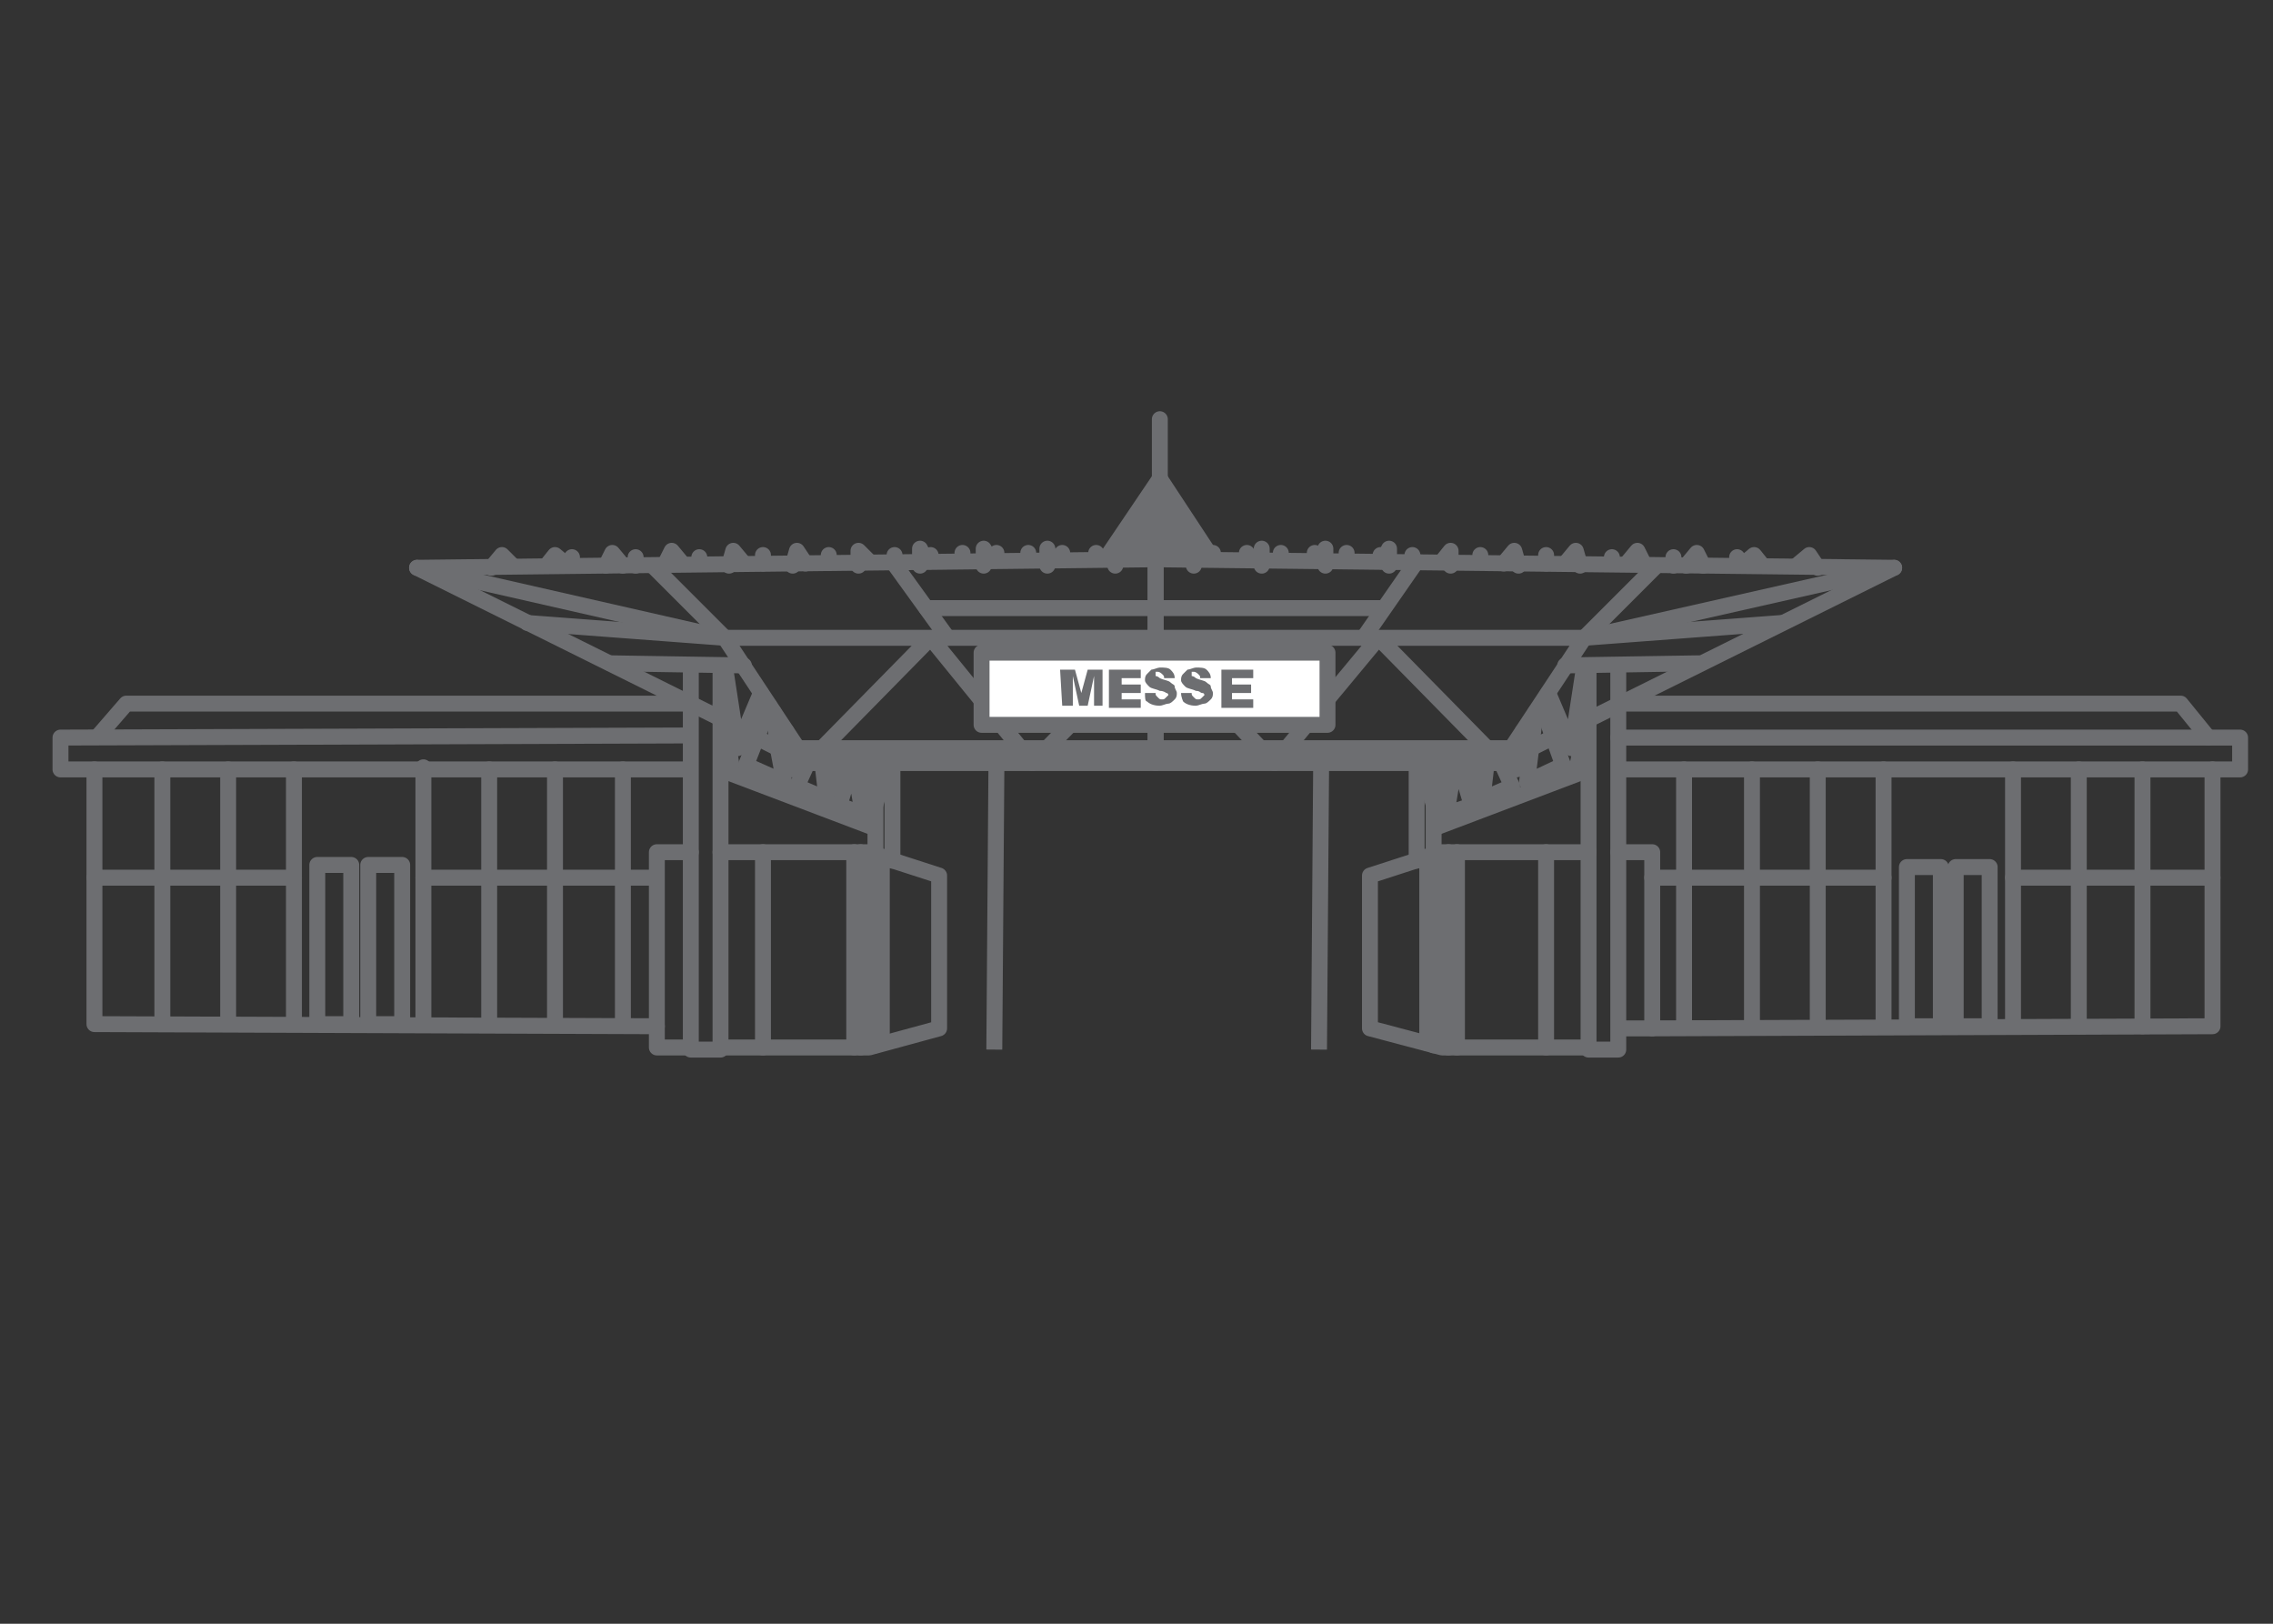 <?xml version="1.0" encoding="utf-8"?>
<svg xmlns="http://www.w3.org/2000/svg" version="1.1" width="252" height="180" viewBox="0 0 252 180"><rect x="0" y="0" width="252" height="180" fill="#333333" stroke="none"/><svg xmlns:xlink="http://www.w3.org/1999/xlink" version="1.1" id="Ebene_1" x="0" y="-10" viewBox="0 0 107 85" style="enable-background:new 0 0 107 85;" xml:space="preserve" width="252" height="200">
<style type="text/css">
	.st0{fill:none;stroke:#6D6E71;stroke-width:0.75;stroke-linejoin:round;stroke-miterlimit:10;}
	.st1{fill:none;stroke:#6D6E71;stroke-width:0.75;stroke-linecap:round;stroke-linejoin:round;stroke-miterlimit:10;}
	.st2{fill:#FFFFFF;stroke:#6D6E71;stroke-width:0.75;stroke-linecap:round;stroke-linejoin:round;stroke-miterlimit:10;}
	.st3{enable-background:new    ;}
	.st4{fill:#6D6E71;}
</style>
<g id="Layer_16">
</g>
<g id="Dopelements_00000078025084723168112130000005749217395978568895_">
</g>
<g id="Dopelements">
</g>
<g id="Messe">
</g>
<g id="Parkbühne">
</g>
<g id="Stadthalle">
</g>
<g id="Getec-Arena">
</g>
<g id="Jahrtausendturm">
</g>
<g id="Albinmüller-Turm">
</g>
<g id="Amo_00000034079213632560614240000007414776632623324062_">
</g>
<g id="MDCC-Arena">
</g>
<g id="Hubbrücke">
</g>
<g id="Seebühne">
</g>
<g id="Johanniskirche_00000001662822232333005150000014758519670313137034_">
</g>
<g id="Hyparschale">
</g>
<g id="Rulers">
</g>
<g id="Layer_18">
</g>
<g id="Boden">
</g>
<g id="Layer_16_00000123441148167589868870000011145005826626489002_">
</g>
<g id="Dopelements_00000085943320565776715240000002032093170057525657_">
</g>
<g id="Dopelements_00000164473070733382802150000011178743754489915024_">
</g>
<g id="Messe_00000071531600824213991160000015373010053768710325_">
</g>
<g id="Parkbühne_00000048489609745379371570000006528663615245793678_">
</g>
<g id="Stadthalle_00000093895064721743558820000011230275736838272698_">
</g>
<g id="Getec-Arena_00000101787369528007149110000018122824149076817796_">
</g>
<g id="Elbauenpark_00000101817653921167161520000013173516618611743905_">
</g>
<g id="Jahrtausendturm_00000008850473317973555490000010092796151636971678_">
</g>
<g id="Albinmüller-Turm_00000165934053691533835830000004243424169557522581_">
</g>
<g id="Amo_00000117650796305239972350000013210915075389786258_">
</g>
<g id="MDCC-Arena_00000052815573718796982880000017196858245250346392_">
</g>
<g id="Hubbrücke_00000168113236096289694920000018200378693969093804_">
</g>
<g id="Seebühne_00000085252353909729565600000017751086530160430013_">
</g>
<g id="Johanniskirche_00000019656231523359398710000017699867321168726417_">
</g>
<g id="Rulers_00000150079989944949518510000000367493215699978389_">
</g>
<g id="Layer_18_00000154415255418601241290000016822637101494771095_">
</g>
<g id="Boden_00000078743576293039213650000010934091829869106575_">
</g>
<g id="Layer_16_00000042715980651349141740000017573568155236804280_">
</g>
<g id="Dopelements_00000017505197671566516640000011965703681458176641_">
</g>
<g id="Dopelements_00000112609921413916168850000008178652379527361437_">
</g>
<g id="Messe_00000175312454719407180860000002339443809264830124_">
</g>
<g id="Parkbühne_00000078736888468685776090000010328867638527056297_">
</g>
<g id="Stadthalle_00000039816805247115116260000016936331089064101788_">
</g>
<g id="Elbauenpark">
</g>
<g id="Jahrtausendturm_00000009570927831658908900000002888932773998166437_">
</g>
<g id="Albinmüller-Turm_00000026870218892299877950000008564810815629531312_">
</g>
<g id="Amo_00000121244353012434544930000012026708460606850976_">
</g>
<g id="MDCC-Arena_00000109726927475770433820000012551014079899400377_">
</g>
<g id="Hubbrücke_00000063601889202403698510000013905678658037633942_">
</g>
<g id="Seebühne_00000183250157387727855160000005186838129380115104_">
</g>
<g id="Johanniskirche_00000072978102264255853260000007640263058075694520_">
</g>
<g id="Hyparschale_00000016034036477181692970000009849599083813113775_">
</g>
<g id="Rulers_00000030487852469300432420000006584690199247317682_">
</g>
<g id="Layer_18_00000080894858238314246010000007475635736020390804_">
</g>
<g id="Boden_00000067208128647247463830000017843158842950625698_">
</g>
<g id="Layer_16_00000074425116802986909450000010612186198003606718_">
</g>
<g id="Dopelements_00000124856538175741404190000007139807614764979636_">
</g>
<g id="Dopelements_00000029736936740159390480000005770095681221695884_">
</g>
<g id="Messe_00000160898884505409312610000016762439553964184976_">
</g>
<g id="Parkbühne_00000024684742853326793480000015192106477942030240_">
</g>
<g id="Stadthalle_00000041982975358442562040000017546231447029921413_">
</g>
<g id="Getec-Arena_00000003819194435748349300000013732040853451601541_">
</g>
<g id="Jahrtausendturm_00000160912230187395554610000007372368442479441584_">
</g>
<g id="Albinmüller-Turm_00000178885445430507921310000007817919374522563747_">
</g>
<g id="Amo_00000018211945822410669550000007149200638970505398_">
</g>
<g id="MDCC-Arena_00000039123537557033847600000000950274191170247054_">
</g>
<g id="Hubbrücke_00000049197078506976323110000007909213856661645732_">
</g>
<g id="Seebühne_00000129894601441378016250000015551230737512521644_">
</g>
<g id="Johanniskirche_00000039129015750832446360000017500784806828088510_">
</g>
<g id="Hyparschale_00000067198453831769717760000013937337774850932115_">
</g>
<g id="Rulers_00000154420411106953358700000017678854508478103740_">
</g>
<g id="Layer_18_00000017474181400857771070000009163085280707577775_">
</g>
<g id="Boden_00000040533846326649814780000000998980395446586302_">
</g>
<g id="Boden_00000010988984018409402530000013467556769656253101_">
</g>
<g id="Layer_16_00000085939233761829242700000017060645962751756222_">
</g>
<g id="Dopelements_00000101094438002247696820000016949719231515859347_">
</g>
<g id="Dopelements_00000000202555598884671450000012220182078877300879_">
</g>
<g id="Messe_00000060726965773076977190000002494697737271261842_">
</g>
<g id="Parkbühne_00000059298476903709145810000008377900098441032379_">
</g>
<g id="Stadthalle_00000002349487541393105130000007387222842727102339_">
</g>
<g id="Getec-Arena_00000145038933724292800460000002407959712215491735_">
</g>
<g id="Elbauenpark_00000055673529282499763550000007113239789309904006_">
</g>
<g id="Jahrtausendturm_00000080197377669347235530000005570117099080543661_">
</g>
<g id="Amo_00000168824369812278284100000014557636735727847056_">
</g>
<g id="MDCC-Arena_00000128458189505557777130000013385897966025806245_">
</g>
<g id="Hubbrücke_00000067207911021278403430000002514618338168294063_">
</g>
<g id="Seebühne_00000065792572658503213230000012716119240307905958_">
</g>
<g id="Johanniskirche_00000073709682213557169270000004798126456502222746_">
</g>
<g id="Hyparschale_00000005247819839114693850000006609389477305010870_">
</g>
<g id="Rulers_00000139262125882402677550000007764160301002000563_">
</g>
<g id="Layer_18_00000010284366075471486640000016302135395160603830_">
</g>
<g id="Boden_00000023267298124395412780000003726428993257229235_">
</g>
<g id="Layer_16_00000035527036653965706850000011637083550309536944_">
</g>
<g id="Dopelements_00000131330547102749389100000000045956424717748647_">
</g>
<g id="Dopelements_00000102533481056270817150000017827278606876102823_">
</g>
<g id="Messe_00000063606115545794226780000002113950515082251155_">
</g>
<g id="Parkbühne_00000108271352208709886430000005030441120366764968_">
</g>
<g id="Stadthalle_00000117641515583528267950000008455219767572293762_">
</g>
<g id="Getec-Arena_00000016066728579410370220000003977420215964891049_">
</g>
<g id="Elbauenpark_00000158733693430189928220000012653915131883856514_">
</g>
<g id="Jahrtausendturm_00000170988894952018492490000007083276683219435150_">
</g>
<g id="Albinmüller-Turm_00000165956902120290856730000001525086478477789075_">
</g>
<g id="Amo_00000039114671922483075060000011896742917200567735_">
</g>
<g id="Hubbrücke_00000031915586505888892320000008044625516522636181_">
</g>
<g id="Seebühne_00000161591904880877917450000001667077148364815761_">
</g>
<g id="Johanniskirche_00000086669304855598824090000003838194568912092811_">
</g>
<g id="Hyparschale_00000090270143807667876830000013101110979493061775_">
</g>
<g id="Rulers_00000018915591204365736960000001694373075552997778_">
</g>
<g id="Layer_18_00000145035998658514917980000014757103074195740320_">
</g>
<g id="Boden_00000160880854135742990940000015529593098248854431_">
</g>
<g id="Layer_16_00000086660748415433377260000008084539415138462367_">
</g>
<g id="Dopelements_00000145043806351752131340000008524758017276888748_">
</g>
<g id="Dopelements_00000027594927793773433420000007139872952625149868_">
</g>
<g id="Messe_00000011016208823090594910000005019527391157569433_">
</g>
<g id="Parkbühne_00000004532164959764918520000013316307685893827756_">
</g>
<g id="Stadthalle_00000081625234858007178730000000611646275996285830_">
</g>
<g id="Getec-Arena_00000080177720031623144980000017197965958008823426_">
</g>
<g id="Elbauenpark_00000072969882852026581270000013668774209733159552_">
</g>
<g id="Jahrtausendturm_00000147920357421037435530000003328528337211297424_">
</g>
<g id="Albinmüller-Turm_00000049180404728842155030000000055062457935991186_">
</g>
<g id="Amo_00000100360172366139389510000002181431884903615630_">
</g>
<g id="MDCC-Arena_00000029759206911326525900000013888692536000412343_">
	<g>
		<line class="st0" x1="46.9" y1="40.2" x2="46.8" y2="53.7"/>
		<line class="st0" x1="62.2" y1="40.2" x2="62.1" y2="53.7"/>
		<g>
			<line class="st1" x1="74.1" y1="38.5" x2="73.6" y2="38.7"/>
			<polyline class="st1" points="71.6,39.7 70.7,40.2 54.4,40.2 54.4,30.6 89.2,31 74.7,38.2    "/>
			<line class="st1" x1="73.1" y1="39" x2="72.1" y2="39.5"/>
			<polyline class="st1" points="54.4,34.3 74.6,34.3 70.7,40.2 64.9,34.3 60,40.2 54.4,34.3    "/>
			<line class="st1" x1="54.4" y1="32.9" x2="65.1" y2="32.9"/>
			<line class="st1" x1="64.2" y1="34.3" x2="66.7" y2="30.7"/>
			<line class="st1" x1="74.6" y1="34.3" x2="78" y2="30.9"/>
			<line class="st1" x1="89.2" y1="31" x2="74.6" y2="34.3"/>
			<line class="st1" x1="83.9" y1="33.6" x2="74.6" y2="34.3"/>
			<line class="st1" x1="73.7" y1="35.6" x2="80" y2="35.5"/>
			<line class="st1" x1="56.2" y1="30.1" x2="56.2" y2="30.9"/>
			<polyline class="st1" points="59.4,30.9 59.4,30.1 59.3,30.6    "/>
			<polyline class="st1" points="62.4,30.9 62.4,30.1 62.2,30.6    "/>
			<polyline class="st1" points="65.1,30.7 65.4,30.1 65.4,30.9    "/>
			<polyline class="st1" points="67.9,30.7 68.3,30.2 68.3,30.9    "/>
			<polyline class="st1" points="70.8,30.8 71.3,30.2 71.5,30.9    "/>
			<polyline class="st1" points="73.7,30.8 74.2,30.2 74.4,30.9    "/>
			<path class="st1" d="M76.6,30.8l0.5-0.6l0.3,0.6"/>
			<polyline class="st1" points="79.4,30.9 79.9,30.3 80.2,30.9    "/>
			<polyline class="st1" points="82,30.9 82.6,30.4 83,30.9    "/>
			<polyline class="st1" points="84.6,30.9 85.2,30.4 85.6,31    "/>
			<line class="st1" x1="55.6" y1="30.3" x2="55.6" y2="30.6"/>
			<line class="st1" x1="57.1" y1="30.3" x2="57.1" y2="30.6"/>
			<line class="st1" x1="58.7" y1="30.3" x2="58.7" y2="30.6"/>
			<line class="st1" x1="60.3" y1="30.3" x2="60.3" y2="30.6"/>
			<line class="st1" x1="61.9" y1="30.3" x2="61.9" y2="30.6"/>
			<line class="st1" x1="63.4" y1="30.3" x2="63.4" y2="30.6"/>
			<line class="st1" x1="65" y1="30.4" x2="65" y2="30.7"/>
			<line class="st1" x1="66.5" y1="30.4" x2="66.5" y2="30.7"/>
			<line class="st1" x1="69.7" y1="30.4" x2="69.7" y2="30.7"/>
			<line class="st1" x1="72.8" y1="30.4" x2="72.8" y2="30.8"/>
			<line class="st1" x1="75.9" y1="30.5" x2="75.9" y2="30.8"/>
			<line class="st1" x1="78.8" y1="30.5" x2="78.8" y2="30.9"/>
			<line class="st1" x1="81.8" y1="30.5" x2="81.8" y2="30.9"/>
			<polyline class="st1" points="74.8,35.7 74.8,53.7 76.2,53.7 76.2,35.6    "/>
			<polyline class="st1" points="74.8,53.6 67.9,53.6 64.5,52.7 64.5,45.5 67.9,44.4 74.8,44.4    "/>
			<polyline class="st1" points="76.2,44.4 77.8,44.4 77.8,52.7 76.3,52.7    "/>
			<line class="st1" x1="72.8" y1="44.4" x2="72.8" y2="53.6"/>
			<line class="st1" x1="68.2" y1="44.4" x2="68.2" y2="53.6"/>
			<line class="st1" x1="68.6" y1="44.4" x2="68.6" y2="53.6"/>
			<line class="st1" x1="67.2" y1="44.6" x2="67.2" y2="53.4"/>
			<line class="st1" x1="74.7" y1="38.2" x2="74.8" y2="37.5"/>
			<polyline class="st1" points="74.7,38.2 74.3,40.2 74.3,40.7 67.7,43.2 67.7,42.8 66.9,40.2    "/>
			<line class="st1" x1="72.1" y1="39.5" x2="72.3" y2="37.8"/>
			<polyline class="st1" points="72.6,37.5 73.6,40.3 71.9,41.1 72.1,39.5    "/>
			<polyline class="st1" points="72.9,36.9 74,39.5 74.6,35.6    "/>
			<polyline class="st1" points="70.7,40.2 71.2,41.3 69.8,41.9 70,40.2    "/>
			<polyline class="st1" points="68.7,40.2 69.3,42.2 68.1,42.6 68.5,40.2    "/>
			<polyline class="st1" points="67.4,40.2 67.9,42 68.1,40.2    "/>
			<polyline class="st1" points="69.1,40.2 69.5,41.4 69.6,40.2    "/>
			<polyline class="st1" points="71.1,40 71.4,40.5 71.7,38.7    "/>
			<line class="st1" x1="66.7" y1="40.2" x2="66.7" y2="44.8"/>
			<polyline class="st1" points="67.5,42.2 67.5,44.5 67.5,53.5    "/>
		</g>
		<g>
			<line class="st1" x1="34.6" y1="38.5" x2="35.1" y2="38.7"/>
			<polyline class="st1" points="37.2,39.7 38,40.2 54.4,40.2 54.4,30.6 19.6,31 34.1,38.2    "/>
			<line class="st1" x1="35.6" y1="39" x2="36.6" y2="39.5"/>
			<polyline class="st1" points="54.4,34.3 34.1,34.3 38,40.2 43.8,34.3 48.6,40.2 54.4,34.3    "/>
			<line class="st1" x1="54.4" y1="32.9" x2="43.6" y2="32.9"/>
			<line class="st1" x1="44.6" y1="34.3" x2="42" y2="30.7"/>
			<line class="st1" x1="34.1" y1="34.3" x2="30.7" y2="30.9"/>
			<line class="st1" x1="19.6" y1="31" x2="34.1" y2="34.3"/>
			<line class="st1" x1="24.8" y1="33.6" x2="34.1" y2="34.3"/>
			<line class="st1" x1="35" y1="35.6" x2="28.7" y2="35.5"/>
			<line class="st1" x1="52.5" y1="30.1" x2="52.5" y2="30.9"/>
			<polyline class="st1" points="49.3,30.9 49.3,30.1 49.4,30.6    "/>
			<polyline class="st1" points="46.3,30.9 46.3,30.1 46.6,30.6    "/>
			<polyline class="st1" points="43.6,30.7 43.3,30.1 43.3,30.9    "/>
			<polyline class="st1" points="40.9,30.7 40.4,30.2 40.4,30.9    "/>
			<polyline class="st1" points="37.9,30.8 37.5,30.2 37.3,30.9    "/>
			<polyline class="st1" points="35,30.8 34.5,30.2 34.3,30.9    "/>
			<path class="st1" d="M32.1,30.8l-0.5-0.6l-0.3,0.6"/>
			<polyline class="st1" points="29.3,30.9 28.8,30.3 28.5,30.9    "/>
			<polyline class="st1" points="26.7,30.9 26.1,30.4 25.7,30.9    "/>
			<polyline class="st1" points="24.1,30.9 23.6,30.4 23.1,31    "/>
			<line class="st1" x1="53.2" y1="30.3" x2="53.2" y2="30.6"/>
			<line class="st1" x1="51.6" y1="30.3" x2="51.6" y2="30.6"/>
			<line class="st1" x1="50" y1="30.3" x2="50" y2="30.6"/>
			<line class="st1" x1="48.4" y1="30.3" x2="48.4" y2="30.6"/>
			<line class="st1" x1="46.9" y1="30.3" x2="46.9" y2="30.6"/>
			<line class="st1" x1="45.3" y1="30.3" x2="45.3" y2="30.6"/>
			<line class="st1" x1="43.8" y1="30.4" x2="43.8" y2="30.7"/>
			<line class="st1" x1="42.1" y1="30.4" x2="42.1" y2="30.7"/>
			<line class="st1" x1="39" y1="30.4" x2="39" y2="30.7"/>
			<line class="st1" x1="35.9" y1="30.4" x2="35.9" y2="30.8"/>
			<line class="st1" x1="32.9" y1="30.5" x2="32.9" y2="30.8"/>
			<line class="st1" x1="29.9" y1="30.5" x2="29.9" y2="30.9"/>
			<line class="st1" x1="26.9" y1="30.5" x2="26.9" y2="30.9"/>
			<polyline class="st1" points="33.9,35.7 33.9,53.7 32.5,53.7 32.5,35.6    "/>
			<polyline class="st1" points="33.9,53.6 40.9,53.6 44.2,52.7 44.2,45.5 40.8,44.4 33.9,44.4    "/>
			<polyline class="st1" points="32.5,44.4 30.9,44.4 30.9,53.6 32.5,53.6    "/>
			<line class="st1" x1="35.9" y1="44.4" x2="35.9" y2="53.6"/>
			<line class="st1" x1="40.5" y1="44.4" x2="40.5" y2="53.6"/>
			<line class="st1" x1="40.2" y1="44.4" x2="40.2" y2="53.6"/>
			<line class="st1" x1="41.5" y1="44.6" x2="41.5" y2="53.4"/>
			<line class="st1" x1="34.1" y1="38.2" x2="33.9" y2="37.5"/>
			<polyline class="st1" points="34.1,38.2 34.4,40.2 34.4,40.7 41,43.2 41,42.8 41.8,40.2    "/>
			<line class="st1" x1="36.6" y1="39.5" x2="36.4" y2="37.8"/>
			<polyline class="st1" points="36.2,37.5 35.1,40.3 36.9,41.1 36.6,39.5    "/>
			<polyline class="st1" points="35.8,36.9 34.7,39.5 34.1,35.6    "/>
			<polyline class="st1" points="38,40.2 37.5,41.3 38.9,41.9 38.7,40.2    "/>
			<polyline class="st1" points="40.1,40.2 39.5,42.2 40.6,42.6 40.2,40.2    "/>
			<polyline class="st1" points="41.4,40.2 40.8,42 40.6,40.2    "/>
			<polyline class="st1" points="39.6,40.2 39.3,41.4 39.1,40.2    "/>
			<polyline class="st1" points="37.6,40 37.3,40.5 37,38.7    "/>
			<line class="st1" x1="42" y1="40.2" x2="42" y2="44.8"/>
			<polyline class="st1" points="41.2,42.2 41.2,44.5 41.2,53.5    "/>
		</g>
		<polyline class="st1" points="57.1,30.6 54.6,26.8 52.1,30.5   "/>
		<polyline class="st1" points="52.7,30.5 54.6,27.8 56.4,30.6   "/>
		<polyline class="st1" points="52.4,30.5 54.6,27.4 56.8,30.6   "/>
		<line class="st1" x1="53.5" y1="30.5" x2="53.5" y2="29.4"/>
		<line class="st1" x1="53.9" y1="30.5" x2="53.9" y2="28.8"/>
		<line class="st1" x1="54.3" y1="30.5" x2="54.3" y2="28.3"/>
		<line class="st1" x1="54.6" y1="30.5" x2="54.6" y2="27.8"/>
		<line class="st1" x1="55" y1="28.4" x2="55" y2="30.5"/>
		<line class="st1" x1="55.4" y1="29" x2="55.4" y2="30.6"/>
		<line class="st1" x1="54.6" y1="26.8" x2="54.6" y2="24"/>
		<line class="st1" x1="37.5" y1="39.5" x2="71.2" y2="39.5"/>
		<rect x="46.2" y="35" class="st2" width="16.3" height="3.4"/>
		<g>
			<polyline class="st1" points="76.4,40.5 104.2,40.5 104.2,52.6 77.8,52.7    "/>
			<line class="st1" x1="82.5" y1="40.5" x2="82.5" y2="52.6"/>
			<line class="st1" x1="88.7" y1="40.5" x2="88.7" y2="52.6"/>
			<line class="st1" x1="94.8" y1="40.5" x2="94.8" y2="52.6"/>
			<line class="st1" x1="100.9" y1="40.5" x2="100.9" y2="52.6"/>
			<line class="st1" x1="77.8" y1="45.6" x2="88.7" y2="45.6"/>
			<line class="st1" x1="94.8" y1="45.6" x2="104.2" y2="45.6"/>
			<line class="st1" x1="79.3" y1="40.5" x2="79.3" y2="52.6"/>
			<line class="st1" x1="85.6" y1="40.5" x2="85.6" y2="52.6"/>
			<line class="st1" x1="97.9" y1="40.5" x2="97.9" y2="52.6"/>
			<polyline class="st1" points="104.2,40.5 105.5,40.5 105.5,39 76.2,39    "/>
			<polyline class="st1" points="76.3,37.4 102.7,37.4 104,39    "/>
			<rect x="89.8" y="45.1" class="st1" width="1.6" height="7.5"/>
			<rect x="92.1" y="45.1" class="st1" width="1.6" height="7.5"/>
		</g>
		<g>
			<polyline class="st1" points="32.2,40.5 4.4,40.5 4.4,52.5 30.9,52.6    "/>
			<line class="st1" x1="26.1" y1="40.5" x2="26.1" y2="52.5"/>
			<line class="st1" x1="19.9" y1="40.4" x2="19.9" y2="52.5"/>
			<line class="st1" x1="13.8" y1="40.5" x2="13.8" y2="52.5"/>
			<line class="st1" x1="7.6" y1="40.5" x2="7.6" y2="52.5"/>
			<line class="st1" x1="30.8" y1="45.6" x2="19.9" y2="45.6"/>
			<line class="st1" x1="13.8" y1="45.6" x2="4.4" y2="45.6"/>
			<line class="st1" x1="29.3" y1="40.5" x2="29.3" y2="52.5"/>
			<line class="st1" x1="23" y1="40.5" x2="23" y2="52.5"/>
			<line class="st1" x1="10.7" y1="40.5" x2="10.7" y2="52.5"/>
			<polyline class="st1" points="32.4,38.9 2.8,39 2.8,40.5 4.4,40.5    "/>
			<polyline class="st1" points="32.3,37.4 5.9,37.4 4.6,38.9    "/>
			<rect x="17.3" y="45" class="st1" width="1.6" height="7.5"/>
			<rect x="14.9" y="45" class="st1" width="1.6" height="7.5"/>
		</g>
		<g>
			<g class="st3">
				<path class="st4" d="M49.9,35.8h0.7l0.3,1.1l0.3-1.1h0.7v1.7h-0.4v-1.4l-0.3,1.4h-0.4l-0.3-1.4v1.4H50L49.9,35.8L49.9,35.8z"/>
				<path class="st4" d="M52.2,35.8h1.5v0.4h-0.9v0.3h0.9v0.4h-0.9v0.3h0.9v0.4h-1.5V35.8z"/>
				<path class="st4" d="M53.9,36.9h0.5c0,0.1,0,0.1,0.1,0.2c0.1,0.1,0.1,0.1,0.2,0.1c0.1,0,0.1,0,0.2-0.1L55,37c0,0,0-0.1-0.1-0.1      c0,0-0.1-0.1-0.3-0.1c-0.2-0.1-0.4-0.1-0.5-0.2c-0.1-0.1-0.2-0.2-0.2-0.3s0-0.2,0.1-0.3s0.1-0.1,0.2-0.2c0.1,0,0.3-0.1,0.4-0.1      c0.2,0,0.4,0,0.5,0.1s0.2,0.2,0.2,0.4h-0.5c0-0.1,0-0.1-0.1-0.2c0,0-0.1-0.1-0.2-0.1s-0.1,0-0.1,0V36v0.1c0,0,0.1,0,0.2,0.1      c0.2,0.1,0.4,0.1,0.5,0.2c0.1,0.1,0.2,0.1,0.2,0.2s0.1,0.2,0.1,0.3s0,0.2-0.1,0.3s-0.2,0.2-0.3,0.2s-0.3,0.1-0.4,0.1      c-0.3,0-0.5-0.1-0.6-0.2C53.9,37.3,53.9,37.1,53.9,36.9z"/>
				<path class="st4" d="M55.6,36.9h0.5c0,0.1,0,0.1,0.1,0.2c0.1,0.1,0.1,0.1,0.2,0.1c0.1,0,0.1,0,0.2-0.1l0.1-0.1      c0,0,0-0.1-0.1-0.1s-0.1-0.1-0.3-0.1c-0.2-0.1-0.4-0.1-0.5-0.2c-0.1-0.1-0.2-0.2-0.2-0.3s0-0.2,0.1-0.3s0.1-0.1,0.2-0.2      c0.1,0,0.3-0.1,0.4-0.1c0.2,0,0.4,0,0.5,0.1S57,36,57,36.2h-0.5c0-0.1,0-0.1-0.1-0.2c0,0-0.1-0.1-0.2-0.1s-0.1,0-0.1,0V36v0.1      c0,0,0.1,0,0.2,0.1c0.2,0.1,0.4,0.1,0.5,0.2c0.1,0.1,0.2,0.1,0.2,0.2s0.1,0.2,0.1,0.3s0,0.2-0.1,0.3s-0.2,0.2-0.3,0.2      s-0.3,0.1-0.4,0.1c-0.3,0-0.5-0.1-0.6-0.2C55.7,37.3,55.6,37.1,55.6,36.9z"/>
				<path class="st4" d="M57.5,35.8H59v0.4h-1v0.3h0.9v0.4H58v0.3h1v0.4h-1.5V35.8L57.5,35.8z"/>
			</g>
		</g>
	</g>
</g>
<g id="Hubbrücke_00000081613944052198002650000007331275381554590114_">
</g>
<g id="Seebühne_00000066491405008693925890000000240051382040441776_">
</g>
<g id="Johanniskirche_00000090285325602561517280000005246644961589021599_">
</g>
<g id="Hyparschale_00000088108762940034753900000003727096755732324274_">
</g>
<g id="Rulers_00000065775520527440538080000001488507436501434514_">
</g>
<g id="Layer_18_00000141450043537096790020000017500173151372433308_">
</g>
<g id="Boden_00000013901123955322278990000009463846277464126606_">
</g>
</svg></svg>
